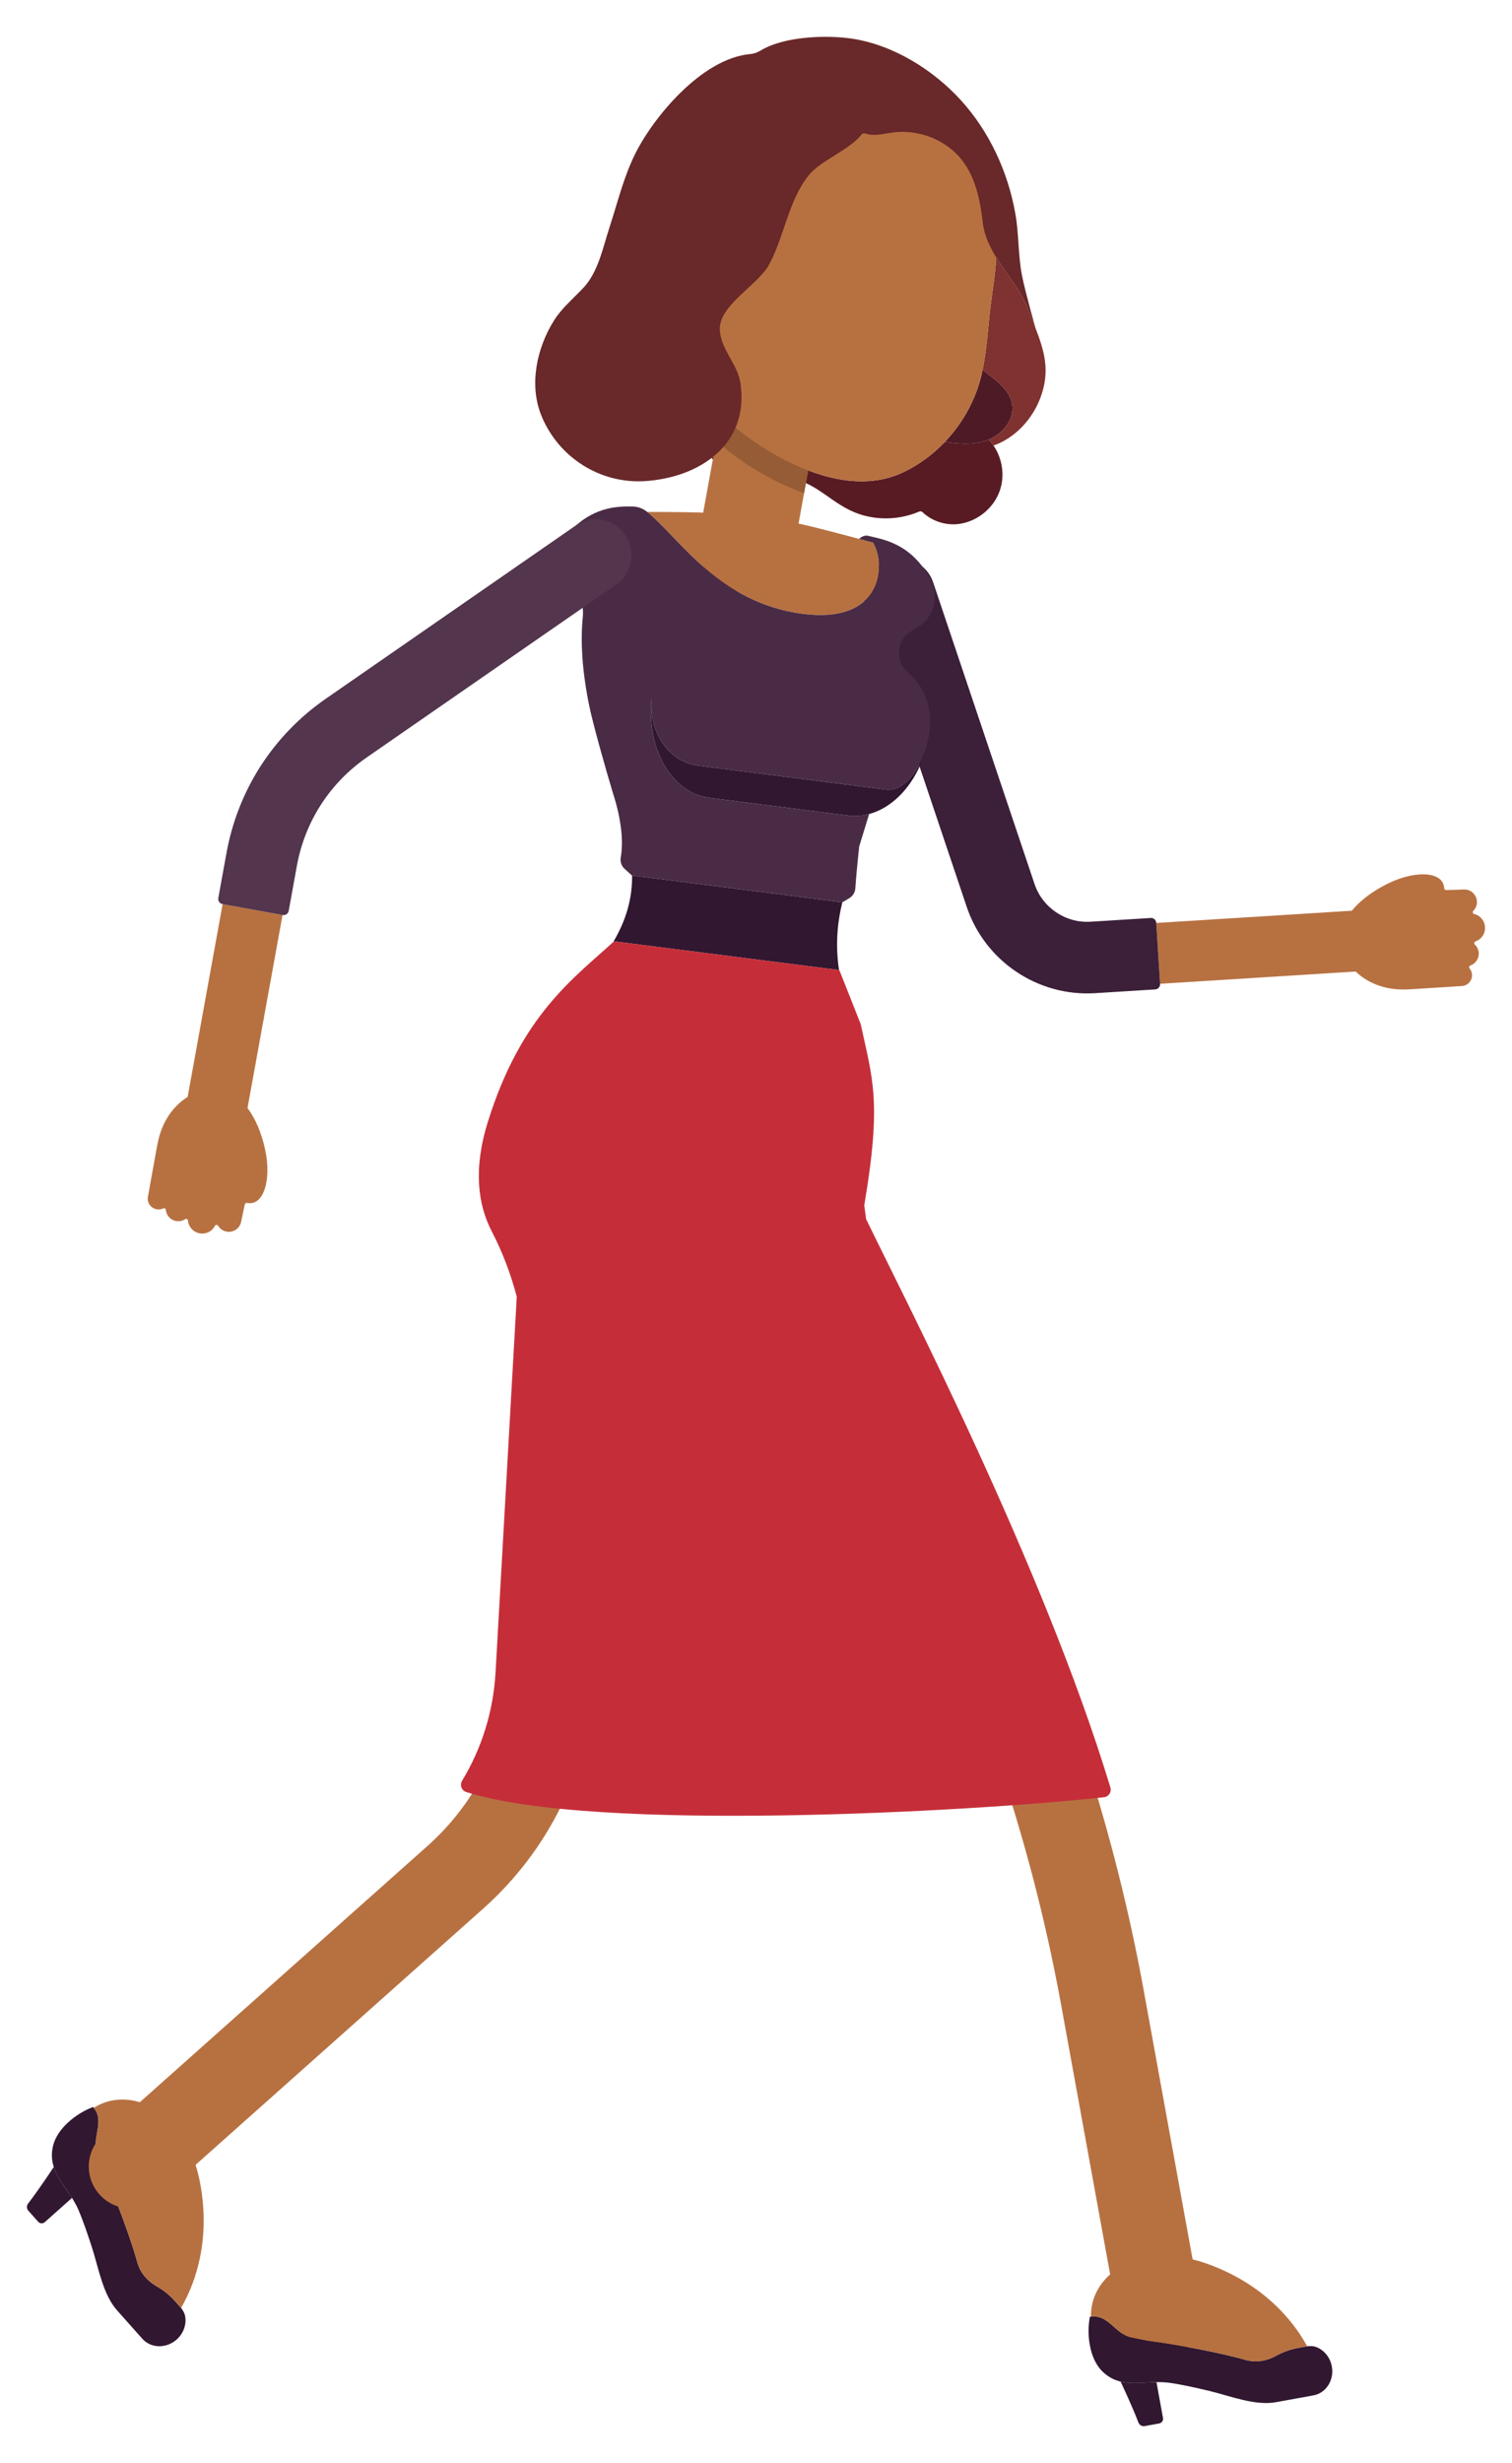 <?xml version="1.0" encoding="utf-8"?>

<!DOCTYPE svg PUBLIC "-//W3C//DTD SVG 1.1//EN" "http://www.w3.org/Graphics/SVG/1.1/DTD/svg11.dtd">
<svg version="1.1" id="Layer_1" xmlns="http://www.w3.org/2000/svg" xmlns:xlink="http://www.w3.org/1999/xlink" x="0px" y="0px"
	 viewBox="0 0 1012.859 1649.344" enable-background="new 0 0 1012.859 1649.344" xml:space="preserve">
<g>
	<path fill="#B77141" d="M528.213,778.64c12.201-2.22,24.84,3.889,30.398,15.634l110.656,237.066
		c45.335,95.892,77.952,197.436,96.933,301.786l38.649,212.51c2.771,15.255-7.348,29.873-22.603,32.652
		c-15.255,2.77-29.873-7.348-32.652-22.603l-38.649-212.51c-18.103-99.54-49.198-196.369-92.45-287.83L507.839,818.279
		c-6.634-14.016-0.637-30.751,13.388-37.384C523.498,779.819,525.847,779.071,528.213,778.64"/>
	<path fill="#311730" d="M779.061,1619.171c0.31,1.712-0.792,3.364-2.547,3.674l-9.68,1.764c-1.807,0.327-3.545-0.645-4.216-2.349
		c-1.583-4.164-5.145-12.897-11.925-27.421c7.64,1.815,15.857,0.542,24.005,0.344L779.061,1619.171z"/>
	<path fill="#311730" d="M730.09,1551.41c0.249-0.043,0.456-0.086,0.714-0.077c11.882-1.643,16.417,11.899,27.197,13.921
		c4.896,0.929,9.671,2.134,14.61,2.736c15.909,2.031,46.797,7.916,61.476,12.244c8.699,2.521,16.141-0.129,20.762-2.684
		c4.612-2.547,9.525-4.319,14.696-5.257c1.704-0.31,3.648-0.671,5.902-1.084c2.392-0.292,4.724-0.258,7.072,0.8
		c4.801,2.168,8.587,6.806,9.654,12.7c1.661,9.137-3.863,17.81-12.338,19.35l-25.098,4.569c-13.999,2.538-30.768-4.207-44.38-7.485
		c-8.888-2.117-17.81-4.164-26.81-5.489c-2.925-0.405-5.894-0.482-8.854-0.474c-8.148,0.198-16.365,1.48-24.005-0.344
		c-4.5-1.102-8.836-3.261-12.811-7.417c-3.975-4.199-6.427-10.024-7.666-16.227C728.842,1564.549,728.945,1557.373,730.09,1551.41"
		/>
	<path fill="#B77141" d="M854.846,1577.553c-4.612,2.556-12.072,5.197-20.77,2.685c-14.67-4.328-45.55-10.221-61.476-12.244
		c-4.93-0.602-9.705-1.815-14.592-2.745c-10.781-2.03-15.324-15.556-27.206-13.913c-0.267-12.674,6.298-25.442,20.09-33.512
		c7.941-4.715,16.52-6.901,25.253-7.348c17.26-0.8,35.233,5.36,50.299,13.25c20.073,10.488,37.823,26.681,49.224,47.451
		c-0.086,0.009-0.138,0.026-0.224,0.034c-2.254,0.413-4.207,0.775-5.902,1.076C864.371,1573.226,859.458,1574.998,854.846,1577.553"
		/>
	<path fill="#311730" d="M62.372,1410.939c0.163,0.189,0.31,0.344,0.439,0.568c7.589,9.292-1.609,20.211,2.28,30.475
		c1.755,4.655,3.209,9.361,5.266,13.887c6.556,14.653,17.604,44.078,21.553,58.86c2.375,8.733,8.527,13.723,13.104,16.331
		c4.586,2.615,8.656,5.885,12.149,9.808c1.153,1.282,2.461,2.77,3.992,4.483c1.506,1.876,2.676,3.881,3.003,6.444
		c0.654,5.24-1.342,10.876-5.816,14.859c-6.935,6.169-17.208,5.971-22.947-0.456l-16.959-19.049
		c-9.464-10.626-12.441-28.462-16.726-41.79c-2.822-8.69-5.713-17.38-9.266-25.752c-1.187-2.702-2.659-5.283-4.216-7.787
		c-4.405-6.875-9.783-13.216-12.2-20.684c-1.411-4.422-1.815-9.249-0.336-14.799c1.514-5.575,5.206-10.712,9.86-14.988
		C50.516,1416.722,56.685,1413.065,62.372,1410.939"/>
	<path fill="#B77141" d="M105.014,1531.06c-4.577-2.607-10.721-7.597-13.113-16.33c-3.941-14.79-14.988-44.216-21.544-58.869
		c-2.048-4.517-3.519-9.223-5.274-13.878c-3.88-10.265,5.317-21.192-2.272-30.475c10.678-6.832,25.003-7.864,39.062-0.31
		c8.165,4.337,14.498,10.523,19.428,17.742c9.68,14.326,13.766,32.876,14.876,49.843c1.497,22.603-3.08,46.186-14.876,66.733
		c-0.052-0.06-0.095-0.103-0.146-0.164c-1.531-1.712-2.848-3.201-3.992-4.491C113.669,1536.945,109.591,1533.667,105.014,1531.06"/>
	<path fill="#B77141" d="M938.352,607.812c11.194-0.697,20.933,7.838,21.63,19.084c0.706,11.254-7.881,20.933-19.084,21.631
		l-163.803,10.256l-2.538-40.723L938.352,607.812z"/>
	<path fill="#3C1F39" d="M647.556,607.196l-67.868-201.884c-0.637-1.962-1.067-4.018-1.205-6.169
		c-0.671-10.789,6.014-20.71,16.27-24.16c6.109-2.074,12.579-1.609,18.327,1.247c5.747,2.813,10.041,7.752,12.046,13.818
		l67.877,201.884c5.334,15.926,20.813,26.346,37.599,25.296l40.25-2.512c1.919-0.121,3.571,1.334,3.691,3.261l0.009,0.077
		l2.547,40.723l0.009,0.077c0.121,1.927-1.334,3.588-3.261,3.7l-40.241,2.521C695.213,667.476,659.799,643.678,647.556,607.196"/>
	<path fill="#B77141" d="M986.064,652.633c-0.086-1.592-0.688-3.011-1.618-4.13c-0.258-0.31-0.344-0.731-0.241-1.127
		c0.112-0.387,0.413-0.706,0.791-0.843c3.424-1.213,5.791-4.56,5.593-8.372c-0.138-2.246-1.127-4.225-2.641-5.644
		c-0.319-0.301-0.456-0.74-0.362-1.17c0.086-0.43,0.396-0.774,0.809-0.921c4.018-1.402,6.634-5.3,6.41-9.576
		c-0.207-3.958-2.882-7.718-7.288-8.793c-0.43-0.103-0.783-0.439-0.903-0.878c-0.121-0.43,0-0.895,0.31-1.213
		c1.618-1.617,2.573-3.88,2.443-6.35c-0.275-4.689-4.207-8.208-8.845-7.967c0,0-8.38,0.318-11.727,0.404
		c-0.714,0.017-1.308-0.533-1.351-1.247c-0.577-9.439-12.906-11.349-26.948-7.339c-16.494,4.723-44.552,22.233-42.332,43.347
		c1.858,17.604,19.634,32.609,43.605,31.775c4.259-0.155-3.476,0.301,37.548-2.297C983.294,660.041,986.314,656.608,986.064,652.633
		"/>
	<path fill="#B77141" d="M410.122,767.327c4.784,5.369,7.511,12.553,7.064,20.297l-18.989,336.288
		c-3.459,59.721-29.968,114.52-74.631,154.305l-217.337,193.538c-11.59,10.316-29.323,9.284-39.639-2.289
		c-10.316-11.581-9.284-29.331,2.289-39.647l217.337-193.547c33.47-29.804,53.328-70.863,55.917-115.604l18.989-336.296
		c0.903-15.479,14.179-27.301,29.649-26.406C398.515,758.413,405.338,761.958,410.122,767.327"/>
	<path fill="#311730" d="M30.022,1488.031c-1.299,1.153-3.278,1.076-4.466-0.258l-6.548-7.356c-1.222-1.36-1.291-3.356-0.189-4.81
		c2.736-3.528,8.337-11.108,17.199-24.47c2.426,7.477,7.795,13.818,12.209,20.684L30.022,1488.031z"/>
	<path fill="#581B24" d="M514.466,301.778c5.833,3.476,12.037,6.78,18.499,9.714c23.093,10.497,49.447,15.866,72.859,4.405
		c10.359-5.059,19.514-11.908,27.18-20.03c9.241,1.377,18.757,2.134,27.559-0.809c0.645-0.224,1.239-0.456,1.833-0.688l0.043,0.103
		c1.127,1.222,2.194,2.547,3.106,3.898c6.023,8.785,7.718,20.521,4.07,30.544c-4.164,11.65-15.255,20.469-27.481,21.992
		c-8.664,1.084-17.905-1.962-24.083-7.89c-0.619-0.594-1.54-0.766-2.34-0.43c-12.631,5.378-27.232,6.066-40.275,1.618
		c-17.69-6.066-26.724-19.858-44.784-23.756c-1.807-0.379-3.726-0.68-5.756-0.834c-10.583-0.895-21.433-0.473-31.714-3.33
		c-6.152-1.704-12.218-4.947-16.563-9.568c7.055-5.369,12.665-12.209,16.115-20.409
		C499.624,292.022,506.929,297.218,514.466,301.778"/>
	<path fill="#4E1A25" d="M658.232,247.617c2.934,2.435,6.031,4.681,8.965,7.107c4.982,4.13,9.568,9.284,10.764,15.608
		c1.936,10.179-5.894,19.97-15.565,24.04c-0.594,0.232-1.187,0.465-1.833,0.68c-8.802,2.951-18.327,2.194-27.559,0.809
		c11.985-12.553,20.435-28.032,24.375-44.345C657.69,250.224,657.966,248.916,658.232,247.617"/>
	<path fill="#7F322F" d="M662.401,294.368c9.671-4.07,17.501-13.861,15.556-24.031c-1.196-6.324-5.782-11.486-10.755-15.608
		c-2.934-2.435-6.04-4.68-8.965-7.115c2.943-14.222,3.622-29.245,5.446-43.562c1.359-10.678,3.106-21.149,3.674-31.671
		c7.339,11.882,16.984,22.887,21.708,35.466c1.531,4.104,3.089,8.002,4.569,11.745c5.988,15.565,10.007,28.78,3.347,46.694
		c-5.403,14.532-17.07,27.025-31.439,32.084c-0.912-1.36-1.97-2.676-3.106-3.889L662.401,294.368z"/>
	<path fill="#B77141" d="M497.964,396.492c15.969,0.947,30.484-10.153,33.418-26.302l21.132-116.335
		c3.166-17.449-8.389-34.15-25.838-37.316c-17.587-3.227-34.132,8.406-37.298,25.838l-21.132,116.343
		c-3.166,17.44,8.406,34.141,25.838,37.307C495.383,396.269,496.682,396.415,497.964,396.492"/>
	<path fill="#965C35" d="M479.774,295.262l9.602-52.88c3.175-17.432,19.712-29.073,37.307-25.838
		c17.44,3.166,29.004,19.867,25.838,37.307l-13.887,76.438c-10.376-3.734-21.08-8.845-32.024-15.393
		C497.206,309.278,488.223,302.601,479.774,295.262"/>
	<path fill="#311730" d="M562.047,649.586l-150.958-19.247c7.942-13.586,12.493-27.868,12.338-43.984
		c0.009-0.043,0.017-0.095,0.017-0.095l140.839,17.957C560.541,619.007,559.749,634.494,562.047,649.586"/>
	<path fill="#C52E39" d="M312.323,1200.016c-3.192-1.024-4.474-4.732-2.736-7.597c13.113-21.665,20.856-46.333,22.362-72.325
		l14.222-251.753c-3.975-15.117-9.525-29.83-16.761-43.794c-9.129-17.509-12.579-41.291-2.65-73.186
		c22.465-72.024,57.905-96.477,84.526-120.998l150.966,19.247l14.231,35.956l0.043,0.009c7.959,37.049,14.283,51.624,2.418,121.609
		c0.43,3.123,0.817,6.023,1.248,9.137c23.609,49.25,118.383,231.328,163.648,380.676c0.921,3.046-1.144,6.161-4.311,6.505
		C650.151,1213.283,398.019,1227.333,312.323,1200.016"/>
	<path fill="#B77141" d="M584.921,363.376c9.404,17.002,4.93,54.334-46.909,47.727c-56.408-7.193-82.676-50.583-104.436-68.281
		c74.098-0.043,87.83,3.648,141.975,18.068l-0.009,0.008L584.921,363.376z"/>
	<path fill="#4A2B45" d="M380.102,357.602c16.391-18.43,33.383-18.654,43.837-18.404c3.45,0.077,6.754,1.299,9.439,3.467
		c0.069,0.043,0.129,0.112,0.189,0.155c21.768,17.699,48.028,61.089,104.436,68.281c51.848,6.608,56.322-30.725,46.918-47.726
		l-9.378-2.478v-0.009c0.052-0.06,2.65-2.865,6.049-2.074c8.406,2.228,28.952,4.259,42.056,29.839
		c2.925,5.662,3.433,12.166,1.471,18.284c-1.953,6.074-6.186,11.039-11.856,13.964c-1.532,0.783-2.968,1.695-4.311,2.702
		c-4.199,3.166-6.702,8.079-6.806,13.336c-0.112,5.257,2.194,10.265,6.264,13.603c10.394,8.527,16.313,23.343,14.283,39.277
		c0,0.026-0.017,0.043-0.017,0.06c-0.181,1.454-0.422,2.865-0.731,4.25c-0.069,0.404-0.129,0.817-0.215,1.222
		c-4.259,20.34-16.778,34.863-28.238,33.409l-9.026-1.153l-3.373-0.439l-113.504-14.463c-1.248-0.163-2.478-0.387-3.674-0.688
		c-13.027-3.244-22.878-14.446-26.303-28.617c-0.576-2.375-0.946-4.835-1.144-7.365c-0.086-1.196-0.138-2.409-0.138-3.648
		c0-2.065,0.086-4.156,0.353-6.281c-4.371,34.304,12.889,64.866,38.46,68.135l93.216,11.882c3.347,0.422,6.651,0.318,9.912-0.198
		c1.334-0.206,2.659-0.473,3.966-0.826l-6.642,21.639l-0.009,0.043c-1.42,12.777-2.228,22.758-2.607,28.161
		c-0.189,2.641-1.686,5.076-3.966,6.479l-4.724,2.796l-3.536-0.456L426.89,586.701l-3.45-0.439l-0.155-0.017l-4.93-4.483
		c-2.117-1.927-3.029-4.81-2.53-7.58c1.058-5.885,1.867-17.862-3.295-36.61c-0.318-1.17-0.68-2.349-1.041-3.588
		c-0.224-0.636-0.447-1.334-0.662-2.082c-4.956-16.313-13.698-47.348-16.098-59.179c-4.629-22.586-6.066-42.719-4.311-59.72
		c0.826-8.062-2.306-16.176-8.354-21.579c-4.801-4.268-7.649-10.127-8.028-16.503C373.675,368.503,375.851,362.351,380.102,357.602"
		/>
	<path fill="#311730" d="M475.15,534.235c-25.588-3.261-42.839-33.831-38.46-68.135c-0.284,2.134-0.361,4.225-0.353,6.298
		c0,1.222,0.034,2.444,0.129,3.64c0.198,2.521,0.576,4.982,1.153,7.365c3.416,14.171,13.267,25.382,26.285,28.617
		c1.205,0.301,2.435,0.533,3.691,0.688l113.487,14.472l12.416,1.574c11.443,1.463,23.979-13.069,28.238-33.409
		c0.043-0.232,0.112-0.456,0.155-0.688c-0.138,0.697-0.25,1.402-0.396,2.091c-0.052,0.207-0.103,0.404-0.146,0.594
		c-5.386,24.341-20.968,42.882-39.105,47.761c-4.509,1.213-9.172,1.618-13.878,1.015L475.15,534.235z"/>
	<path fill="#B77141" d="M434.245,144.192c7.391-57.931,65.365-98.266,129.507-90.084c9.542,1.213,18.937,3.527,27.903,6.857
		c27.3,10.153,50.23,29.658,63.386,53.801c6.72,12.329,10.23,25.227,11.882,38.761c2.082,17.027-1.067,33.461-3.235,50.506
		c-1.996,15.633-2.624,32.11-6.315,47.46c-6.453,26.802-25.115,51.478-51.573,64.427c-29.89,14.618-64.702,1.772-91.349-14.162
		c-26.087-15.591-49-39.424-62.792-64.53c-15.332-27.894-21.088-59.617-17.759-90.153
		C434.013,146.111,434.125,145.148,434.245,144.192"/>
	<path fill="#B77141" d="M461.584,161.235c10.067-0.508,19.652,13.293,21.407,30.811c1.764,17.526-4.973,32.162-15.048,32.661
		c-10.067,0.499-19.652-13.293-21.407-30.82C444.781,176.361,451.509,161.734,461.584,161.235"/>
	<path fill="#692829" d="M390.667,192.885c10.153-10.729,13.25-27.309,17.63-40.68c5.309-16.236,9.292-32.953,16.812-48.398
		c11.994-24.642,44.655-64.556,77.307-67.576c2.426-0.215,4.801-0.998,6.892-2.271c16.873-10.256,46.204-10.325,60.959-8.148
		c27.808,4.061,54.782,20.813,73.453,41.351c19.144,21.097,31.465,47.907,36.429,75.853c2.53,14.093,1.738,27.92,4.569,42.013
		c2.366,11.659,8.914,34.554,8.914,34.554c-1.471-3.734-3.037-7.632-4.569-11.736c-4.724-12.588-14.369-23.575-21.699-35.466
		c-4.474-7.253-8.036-14.859-9.017-23.257c-2.065-17.698-5.894-36.025-19.961-48.251c-10.876-9.456-25.829-13.99-40.146-12.166
		c-4.861,0.619-9.714,1.944-14.584,1.54c-1.368-0.103-2.771-0.396-4.07-0.86c-0.869-0.318-1.85-0.043-2.426,0.68
		c-8.38,10.6-27.653,17.406-35.621,27.559c-13.431,17.053-16.029,40.318-26.225,59.376c-7.503,14.007-33.805,27.258-33.1,43.855
		c0.576,13.242,11.856,22.792,13.766,35.586c1.678,11.417,0.37,21.329-3.235,29.813l-0.009,0.051
		c-3.459,8.191-9.06,15.04-16.124,20.409c-11.693,9.103-27.473,14.24-43.966,15.418c-30.303,2.16-58.722-15.659-70.148-44.207
		c-8.174-20.52-2.891-45.051,8.707-63.455C376.298,206.376,384.128,199.811,390.667,192.885"/>
	<path fill="#B77141" d="M159.959,774.223c-2.005,11.039-12.622,18.447-23.721,16.434c-11.082-2.013-18.43-12.682-16.416-23.721
		l29.305-161.48l40.138,7.288L159.959,774.223z"/>
	<path fill="#53354D" d="M385.439,352.067c5.274-3.657,11.641-5.042,17.913-3.897c6.324,1.144,11.805,4.68,15.462,9.946
		c3.648,5.283,4.982,11.65,3.846,17.914c-1.144,6.324-4.629,11.805-9.912,15.461L245.632,507.232
		c-24.737,17.174-41.385,42.968-46.771,72.626l-5.464,30.097c-0.336,1.893-2.16,3.14-4.052,2.805l-0.077-0.017l-40.146-7.288
		l-0.086-0.017c-1.893-0.344-3.149-2.151-2.805-4.044l5.464-30.097c7.675-42.297,31.336-79.002,66.673-103.48L385.439,352.067z"/>
	<path fill="#B77141" d="M104.909,809.785c1.566,0.301,3.08,0.052,4.388-0.576c0.37-0.172,0.8-0.164,1.161,0.034
		c0.353,0.198,0.585,0.559,0.62,0.972c0.37,3.605,3.046,6.711,6.789,7.434c2.228,0.405,4.388-0.086,6.117-1.204
		c0.37-0.241,0.835-0.275,1.23-0.086c0.387,0.198,0.654,0.577,0.697,1.015c0.396,4.242,3.553,7.709,7.761,8.518
		c3.889,0.731,8.182-0.955,10.282-4.964c0.207-0.404,0.611-0.662,1.067-0.68c0.447-0.008,0.878,0.224,1.11,0.602
		c1.179,1.962,3.141,3.424,5.575,3.889c4.612,0.852,8.974-2.117,9.852-6.685c0,0,1.695-8.2,2.418-11.469
		c0.163-0.697,0.843-1.153,1.54-1.024c9.301,1.704,14.119-9.8,13.577-24.392c-0.628-17.148-10.91-48.587-31.947-51.486
		c-17.526-2.418-36.352,11.245-41.282,34.717c-0.878,4.173,0.542-3.45-6.78,37.006C98.379,805.32,100.995,809.08,104.909,809.785"/>
</g>
</svg>
